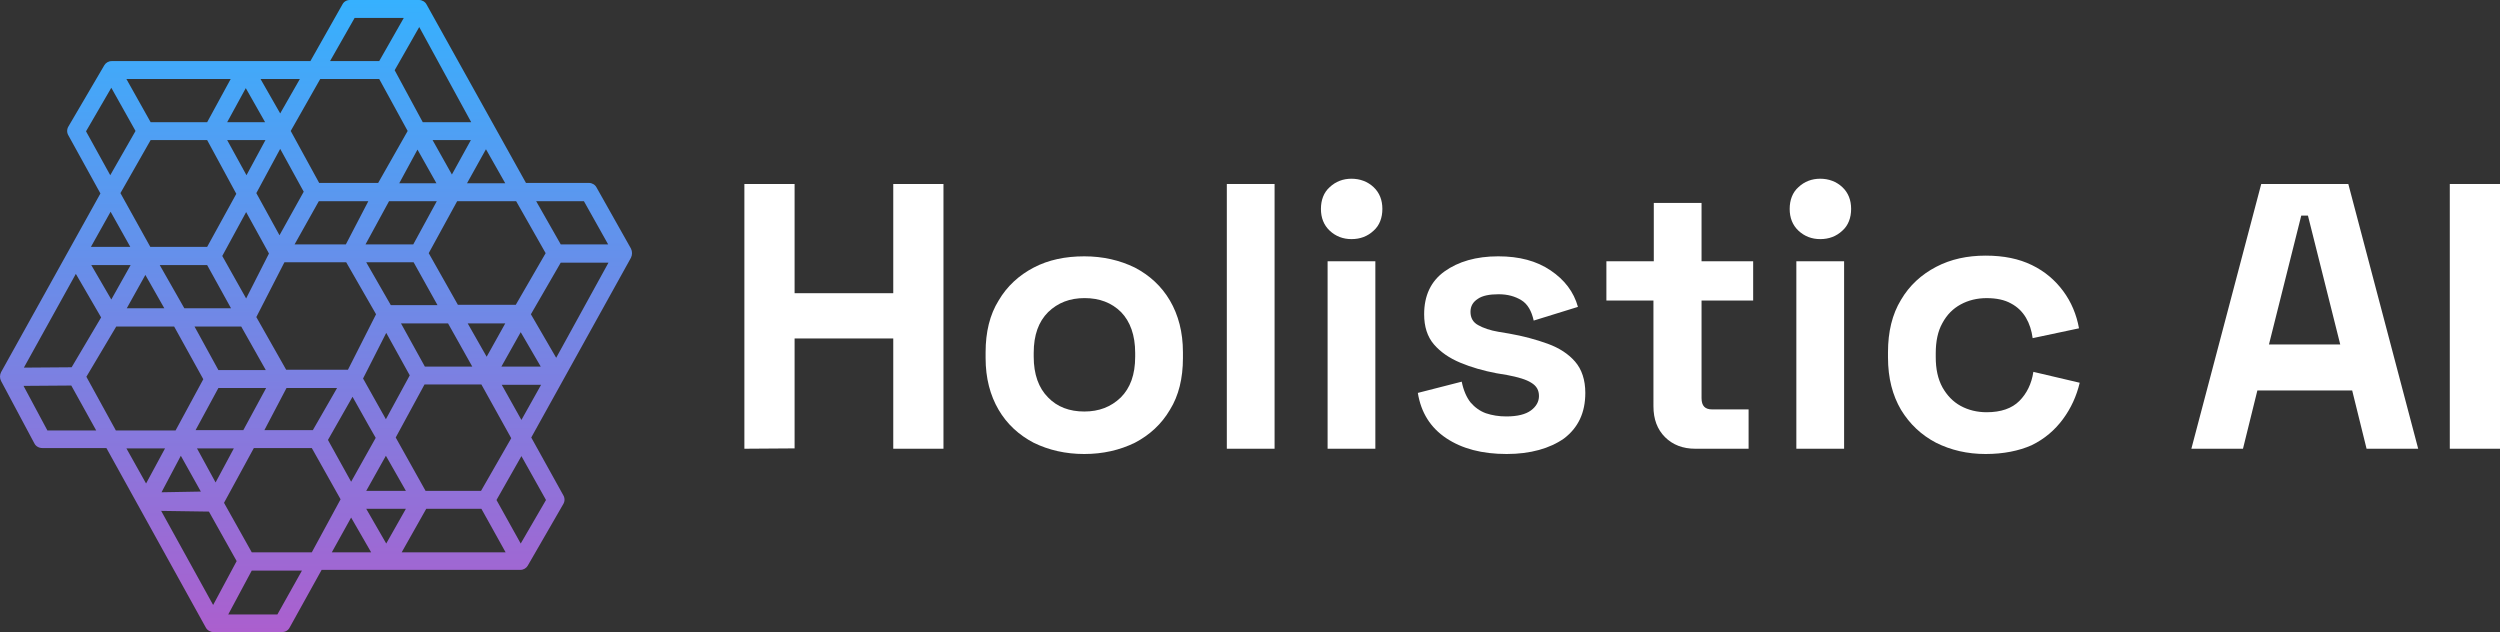 <?xml version="1.0" encoding="utf-8"?>
<!-- Generator: Adobe Illustrator 26.5.0, SVG Export Plug-In . SVG Version: 6.00 Build 0)  -->
<svg version="1.1" id="Layer_1" xmlns="http://www.w3.org/2000/svg" xmlns:xlink="http://www.w3.org/1999/xlink" x="0px" y="0px"
	 viewBox="0 0 712 180" style="enable-background:new 0 0 712 180;" xml:space="preserve">
<rect x="0" y="0" width="712" height="180" fill="#333333" stroke="none"/>
<style type="text/css">
	.st0{fill:#ffffff;}
	.st1{fill-rule:evenodd;clip-rule:evenodd;fill:url(#SVGID_1_);}
</style>
<g>
	<g>
		<path class="st0" d="M212,127.8V52.4h14.3v31.1h28.1V52.4h14.3v75.4h-14.3V96.4h-28.1v31.3L212,127.8L212,127.8z"/>
		<path class="st0" d="M308.8,129.3c-5.3,0-10.1-1.1-14.4-3.2c-4.2-2.2-7.6-5.3-10-9.4s-3.7-9-3.7-14.7v-1.7
			c0-5.7,1.2-10.7,3.7-14.7c2.4-4.1,5.8-7.2,10-9.4c4.2-2.2,9-3.2,14.4-3.2c5.3,0,10.1,1.1,14.4,3.2c4.2,2.2,7.6,5.3,10,9.4
			s3.7,9,3.7,14.7v1.7c0,5.7-1.2,10.7-3.7,14.7c-2.4,4.1-5.8,7.2-10,9.4C318.9,128.2,314.1,129.3,308.8,129.3z M308.8,117.2
			c4.2,0,7.6-1.3,10.4-4c2.7-2.7,4.1-6.5,4.1-11.6v-1.1c0-5-1.4-8.9-4-11.6c-2.7-2.7-6.2-4-10.4-4s-7.6,1.3-10.4,4
			c-2.7,2.7-4.1,6.5-4.1,11.6v1.1c0,5,1.4,8.9,4.1,11.6C301.1,115.9,304.6,117.2,308.8,117.2L308.8,117.2z"/>
		<path class="st0" d="M349.4,127.8V52.4H363v75.4H349.4L349.4,127.8z"/>
		<path class="st0" d="M384.9,68.1c-2.4,0-4.5-0.8-6.2-2.4s-2.5-3.7-2.5-6.2s0.8-4.7,2.5-6.2c1.7-1.6,3.8-2.4,6.2-2.4
			c2.4,0,4.6,0.8,6.3,2.4c1.7,1.6,2.5,3.7,2.5,6.2s-0.8,4.7-2.5,6.2C389.5,67.3,387.4,68.1,384.9,68.1z M378.1,127.8V74.4h13.6v53.4
			H378.1L378.1,127.8z"/>
		<path class="st0" d="M429.1,129.3c-7,0-12.7-1.5-17.2-4.5s-7.2-7.3-8.1-12.9l12.5-3.2c0.5,2.5,1.4,4.5,2.5,5.9
			c1.2,1.4,2.7,2.5,4.4,3.1c1.8,0.6,3.7,0.9,5.8,0.9c3.2,0,5.5-0.6,7-1.7s2.3-2.5,2.3-4.1c0-1.7-0.7-2.9-2.2-3.8
			c-1.4-0.9-3.7-1.6-6.9-2.2l-3-0.5c-3.7-0.7-7.2-1.7-10.3-3c-3.1-1.3-5.6-3-7.5-5.2s-2.8-5.1-2.8-8.6c0-5.3,1.9-9.4,5.8-12.2
			c3.9-2.8,9-4.3,15.3-4.3c6,0,10.9,1.3,14.9,4s6.6,6.1,7.8,10.4l-12.6,3.9c-0.6-2.7-1.7-4.7-3.5-5.8c-1.8-1.1-3.9-1.7-6.5-1.7
			s-4.6,0.4-5.9,1.3c-1.4,0.9-2.1,2.1-2.1,3.7c0,1.7,0.7,3,2.2,3.8c1.4,0.8,3.4,1.5,5.8,1.9l3,0.5c4,0.7,7.7,1.7,11,2.9
			c3.3,1.2,5.9,2.9,7.8,5.1s2.9,5.2,2.9,8.9c0,5.6-2,9.9-6.1,13C441.4,127.7,435.9,129.3,429.1,129.3L429.1,129.3z"/>
		<path class="st0" d="M482.8,127.8c-3.5,0-6.4-1.1-8.6-3.3c-2.2-2.2-3.3-5.1-3.3-8.8V85.6h-13.4V74.4H471V57.8h13.6v16.6h14.7v11.2
			h-14.7v27.8c0,2.2,1,3.2,3,3.2H498v11.2L482.8,127.8L482.8,127.8z"/>
		<path class="st0" d="M518.4,68.1c-2.4,0-4.5-0.8-6.2-2.4s-2.5-3.7-2.5-6.2s0.8-4.7,2.5-6.2c1.7-1.6,3.8-2.4,6.2-2.4
			s4.6,0.8,6.3,2.4c1.7,1.6,2.5,3.7,2.5,6.2s-0.8,4.7-2.5,6.2C523,67.3,520.9,68.1,518.4,68.1z M511.6,127.8V74.4h13.6v53.4H511.6
			L511.6,127.8z"/>
		<path class="st0" d="M565.5,129.3c-5.2,0-9.9-1.1-14.1-3.2c-4.2-2.2-7.5-5.3-10-9.4c-2.4-4.1-3.7-9-3.7-14.9v-1.5
			c0-5.8,1.2-10.8,3.7-14.9c2.4-4.1,5.8-7.2,10-9.4c4.2-2.2,8.9-3.2,14.1-3.2s9.5,0.9,13.2,2.7c3.7,1.8,6.6,4.3,8.9,7.4
			c2.3,3.1,3.8,6.7,4.5,10.6l-13.2,2.8c-0.3-2.2-0.9-4.1-1.9-5.8c-1-1.7-2.4-3.1-4.3-4.1c-1.8-1-4.1-1.5-6.9-1.5
			c-2.7,0-5.2,0.6-7.4,1.8c-2.2,1.2-3.9,2.9-5.2,5.3c-1.3,2.3-1.9,5.2-1.9,8.6v1.1c0,3.4,0.6,6.2,1.9,8.6c1.3,2.3,3,4.1,5.2,5.3
			c2.2,1.2,4.7,1.8,7.4,1.8c4.1,0,7.2-1.1,9.3-3.2s3.5-4.9,4-8.3l13.2,3.1c-0.9,3.8-2.5,7.3-4.8,10.4s-5.2,5.6-8.9,7.4
			C575,128.4,570.6,129.3,565.5,129.3L565.5,129.3z"/>
		<path class="st0" d="M624.1,127.8L644,52.4h24.8l19.9,75.4H674l-4.1-16.6h-27l-4.1,16.6H624.1L624.1,127.8z M646.2,98.1h20.3
			l-9.2-36.7h-1.9L646.2,98.1L646.2,98.1z"/>
		<path class="st0" d="M697.7,127.8V52.4H712v75.4H697.7L697.7,127.8z"/>
	</g>
	<g>
		
			<linearGradient id="SVGID_1_" gradientUnits="userSpaceOnUse" x1="90" y1="842" x2="90" y2="662" gradientTransform="matrix(1 0 0 1 0 -662)">
			<stop  offset="0" style="stop-color:#AB5FCE"/>
			<stop  offset="1" style="stop-color:#36B1FE"/>
		</linearGradient>
		<path class="st1" d="M179.7,73.4c0.4-0.8,0.4-1.8,0-2.6l-9.8-17.4c-0.4-0.8-1.3-1.3-2.1-1.3h-18L121.5,1.3l0,0
			c-0.4-0.8-1.3-1.3-2.1-1.3H99.6c-0.9,0-1.7,0.5-2.1,1.3l-9.1,16.1H31.8c-0.9,0-1.7,0.5-2.1,1.2L19.5,36c-0.5,0.8-0.5,1.8,0,2.6
			l9.1,16.5L0.3,106c-0.4,0.8-0.4,1.7,0,2.5l9.5,17.8c0.4,0.8,1.3,1.3,2.2,1.3h18.3l28.3,51.1l0,0l0,0c0.4,0.8,1.3,1.3,2.1,1.3h19.7
			c0.9,0,1.7-0.5,2.1-1.3l9.1-16.4h56.6c0.9,0,1.7-0.5,2.1-1.2l10.1-17.5c0.5-0.8,0.5-1.8,0-2.6l-9.1-16.4L179.7,73.4L179.7,73.4
			L179.7,73.4z M166.3,57.3l6.9,12.3h-13.5l-7-12.3L166.3,57.3L166.3,57.3z M155.4,72.1l-8.5,14.7h-16.5l-8.3-14.7l8.1-14.8H147
			L155.4,72.1L155.4,72.1z M55.7,122.5l6.5-12h13.6l-6.5,12H55.7z M66.6,127.7l-5.2,9.7l-5.3-9.7H66.6z M124.3,52.2h-10.6l5.2-9.6
			L124.3,52.2z M123.2,39.9h10.9l-5.4,9.8L123.2,39.9z M124.4,57.3l-6.7,12.3h-13.6l6.7-12.3L124.4,57.3L124.4,57.3z M134.5,104.4
			H121l-6.8-12.3h13.4L134.5,104.4L134.5,104.4z M133.2,92.1h10.7l-5.3,9.5L133.2,92.1z M81,74.7h17.6l8.5,14.8l-8,15.8H81.5
			l-8.5-15L81,74.7L81,74.7L81,74.7z M70.1,85l-6.8-12.1l6.8-12.5l6.5,11.8L70.1,85L70.1,85z M110,94.8l6.7,12.1l-6.8,12.5l-0.5-0.9
			l-6-10.7L110,94.8L110,94.8z M111.3,86.9l-7-12.2h13.5l6.8,12.2H111.3z M98.5,69.6H83.9l6.9-12.3h14.1L98.5,69.6L98.5,69.6
			L98.5,69.6z M79.6,67L73,55l6.8-12.6l6.7,12.2L79.6,67z M70.2,49.9l-5.5-10h10.9L70.2,49.9z M67.3,55.2L59,70.3H42.8L34.3,55
			l8.6-15.1H59L67.3,55.2z M41.4,78.3l5.4,9.5H36.1L41.4,78.3L41.4,78.3z M31.7,85.3L26,75.5h11.2L31.7,85.3L31.7,85.3L31.7,85.3z
			 M45.5,75.5H59l6.8,12.3H52.5L45.5,75.5L45.5,75.5z M68.7,93l7,12.4H62.2L55.4,93H68.7z M81.6,110.5H96l-6.9,12H75.3L81.6,110.5
			L81.6,110.5z M100.4,113l4.6,8.2l2,3.5l-7,12.5l-6.6-11.9L100.4,113L100.4,113L100.4,113z M109.9,129.8l5.7,10h-11.3L109.9,129.8
			L109.9,129.8z M112.7,124.6l8.2-15.1h16.2l8.5,15.3l-8.6,15h-15.8L112.7,124.6L112.7,124.6z M148.3,94.6l5.7,9.8h-11.2L148.3,94.6
			L148.3,94.6z M143.9,52.2H133l5.4-9.7L143.9,52.2L143.9,52.2z M134.2,34.8h-13.8l-8-14.8l7-12.3L134.2,34.8L134.2,34.8L134.2,34.8
			z M101,5.1h14l-7,12.3H94L101,5.1L101,5.1L101,5.1z M91.2,22.5H108l8.1,14.8l-8.4,14.8H90.9l-8.1-14.8L91.2,22.5L91.2,22.5z
			 M85.4,22.5l-5.6,9.8l-5.6-9.8C74.2,22.5,85.4,22.5,85.4,22.5z M75.5,34.8H64.7l5.3-9.7L75.5,34.8z M65.7,22.5L59,34.8H42.9
			L36,22.5L65.7,22.5L65.7,22.5z M24.5,37.4L31.7,25l6.9,12.3l-7.2,12.6L24.5,37.4L24.5,37.4z M31.5,60.3l5.6,10H25.9L31.5,60.3z
			 M21.6,78l7.2,12.4l-8.4,14.2l-13.6,0.1L21.6,78L21.6,78z M13.5,122.6l-6.8-12.7l13.6-0.1l7.1,12.8L13.5,122.6L13.5,122.6z
			 M24.6,107.3L33.1,93h16.5l8.3,15L50,122.6H33L24.6,107.3L24.6,107.3z M36,127.7h11l-5.4,10L36,127.7z M51.5,129.8l5.7,10.2
			L46,140.2L51.5,129.8z M60.7,172.3l-14.8-26.8l13.6,0.2l7.9,14.1L60.7,172.3L60.7,172.3z M79,175H65l6.7-12.5H86L79,175L79,175z
			 M88.8,157.3H71.7l-7.9-14.1l8.5-15.6h16.5l8.2,14.6L88.8,157.3L88.8,157.3z M94.5,157.3l5.5-9.9l5.7,9.9H94.5L94.5,157.3z
			 M104.3,144.9h11.3l-5.6,9.9L104.3,144.9z M114.4,157.3l7-12.4h15.7l6.9,12.4H114.4z M155.5,142.4l-7.2,12.4l-6.9-12.4l7.1-12.5
			L155.5,142.4L155.5,142.4z M148.5,119.6l-5.6-10h11.2L148.5,119.6L148.5,119.6z M158.4,101.9l-7.2-12.4l8.5-14.7h13.6L158.4,101.9
			L158.4,101.9L158.4,101.9z"/>
	</g>
</g>
</svg>
